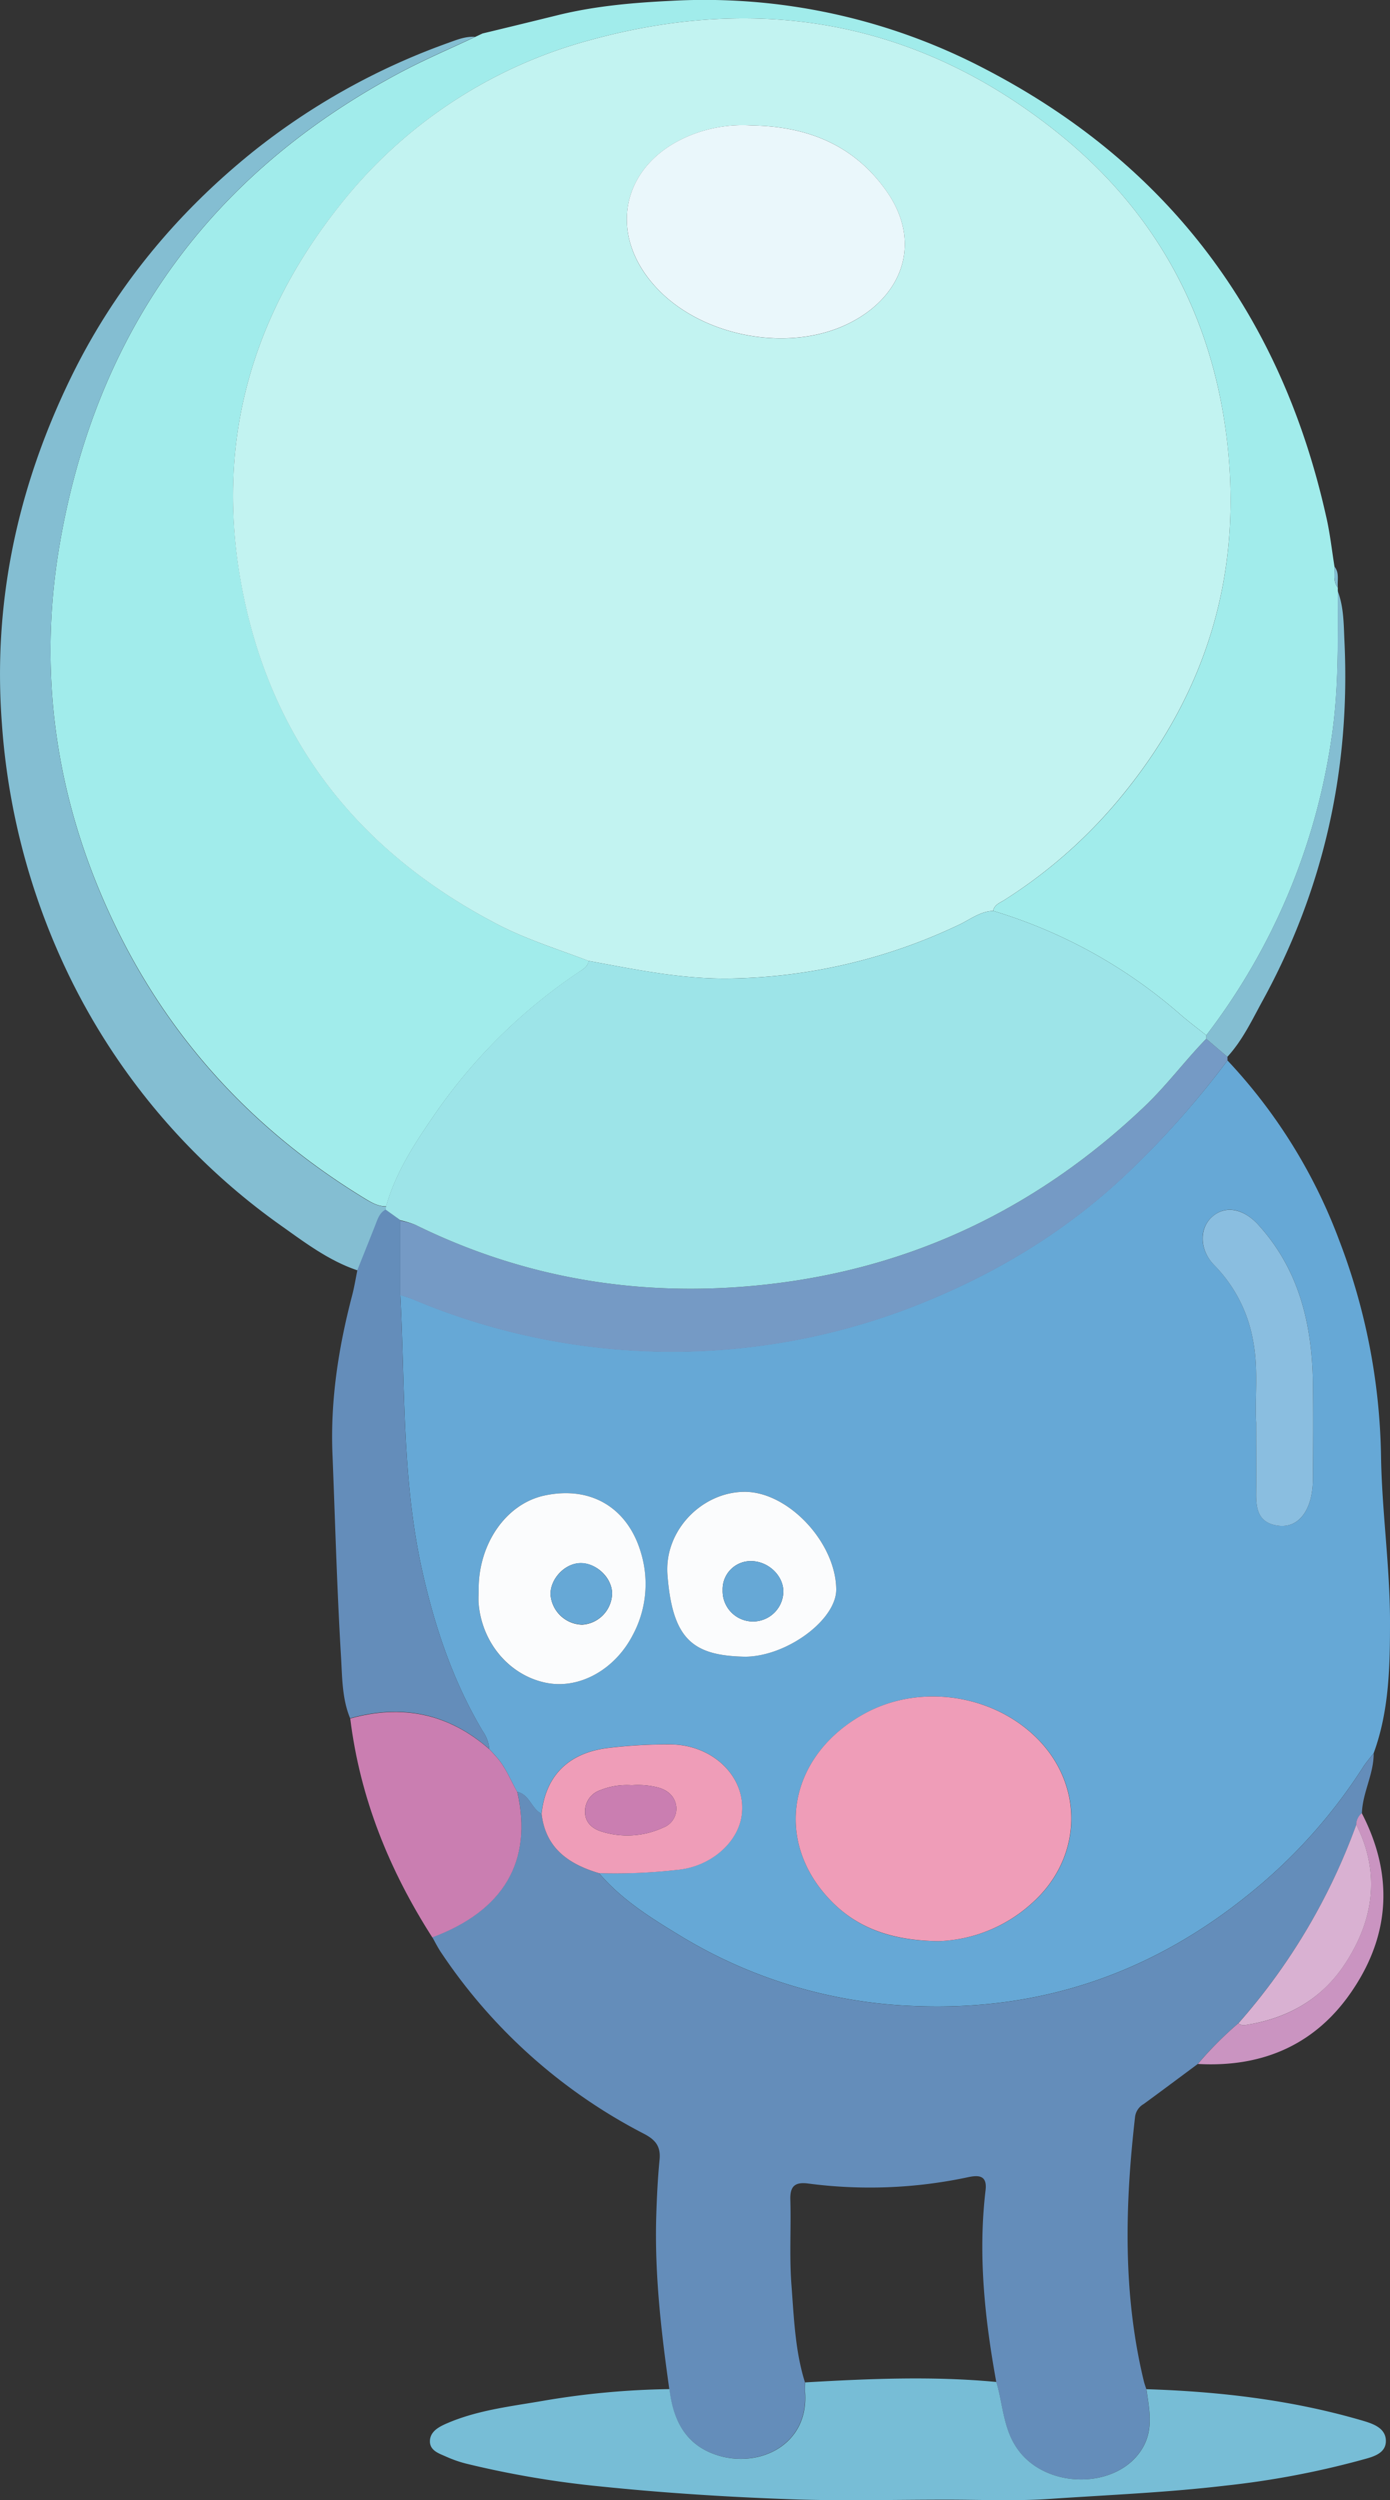 <svg xmlns="http://www.w3.org/2000/svg" viewBox="0 0 354.72 637.67"><rect x="0" y="0" width="354.72" height="637.67" fill="#333333" stroke="none"/><defs><style>.cls-1{fill:#66a8d6;}.cls-2{fill:#a1eceb;}.cls-3{fill:#648dba;}.cls-4{fill:#77bdd6;}.cls-5{fill:#84bed2;}.cls-6{fill:#759ac5;}.cls-7{fill:#ca7eb1;}.cls-8{fill:#ca94c1;}.cls-9{fill:#ef9db8;}.cls-10{fill:#fbfcfd;}.cls-11{fill:#8abee0;}.cls-12{fill:#c2f3f1;}.cls-13{fill:#9de4e8;}.cls-14{fill:#d9b1d2;}.cls-15{fill:#eaf7fb;}</style></defs><g id="Layer_2" data-name="Layer 2"><g id="Layer_1-2" data-name="Layer 1"><path class="cls-1" d="M313.25,270.48a136.56,136.56,0,0,1,28.47,45.78,160.3,160.3,0,0,1,10.71,55.16c.22,14,2.26,27.93,2.29,41.91,0,11.34-.15,22.89-4.17,33.84-.92,1.19-1.93,2.32-2.73,3.58a134.62,134.62,0,0,1-29.88,33c-24.7,19.75-52.76,29.22-84.58,27.9a123.48,123.48,0,0,1-59.88-18c-7.44-4.51-14.86-9.15-20.61-15.9a139.88,139.88,0,0,0,19.84-.83c8.38-.77,15.46-6.72,16.52-13.73,1.44-9.61-7-18.24-18.27-18.29a127.85,127.85,0,0,0-15.77.92c-10.18,1.23-16,7.16-17,16.8-2.59-1.28-3.06-4.92-6.2-5.58-1.75-3.06-3-6.42-5.42-9.06-.25-.28-.5-.57-.76-.85l-.94-1a9.4,9.4,0,0,0-1.69-4.6c-7.64-12.82-12.32-26.86-15.51-41.27-5.09-23-4.28-46.63-5.51-70,1,.34,2,.62,3,1a170.18,170.18,0,0,0,127.76,2c20.58-8,39.21-19.13,55.23-34.5A227.59,227.59,0,0,0,313.25,270.48ZM239.48,495.11a37.34,37.34,0,0,0,24-9.79c12.51-11.19,13.3-29.14,1.86-41.26-11.07-11.71-29.94-14.8-44.21-7.24C201,447.48,197,470,212.64,485.39,219.52,492.15,228.21,495,239.48,495.11ZM122.15,405.54c0,1.21-.1,2.42,0,3.62.92,10.08,8,18.3,17.39,20.09,8.26,1.59,17.25-3.31,21.84-12.06a27.51,27.51,0,0,0,2.2-21.06c-3.38-11.68-12.92-17.27-24.78-14.65C129.11,383.62,122.08,393.71,122.15,405.54Zm68,17c10.66-.06,23.34-9.44,23.25-17.21-.14-12-12.35-24.93-23.47-24.84-10.82.09-20.48,9.88-19.59,21.23C171.63,418.14,176.81,422.3,190.15,422.55Zm130.42-59.64c0,7,.06,12.31,0,17.6-.06,4,.32,7.73,5.27,8.58,4.12.71,7.29-1.77,8.61-6.8a21.87,21.87,0,0,0,.6-5.36c.07-8,.13-16,0-24-.21-15-3.42-28.93-13.89-40.48-3.72-4.1-8.3-5.21-11.8-2.12s-3.22,8.58.51,12.36a36.46,36.46,0,0,1,9.85,18.95C321.27,349.3,320.16,357,320.57,362.91Z"/><path class="cls-2" d="M341.41,149.91a8.42,8.42,0,0,0,0,.87c0,12.65.28,25.27-1.67,37.88a163.16,163.16,0,0,1-31.9,75.4c-2.22-1.77-4.51-3.48-6.66-5.35a128.88,128.88,0,0,0-47.74-26.39c.32-1.55,1.68-2,2.82-2.72A125.39,125.39,0,0,0,287.12,202c20.66-25.65,29.61-54.92,26.21-87.7C310,81.65,295.54,54.47,270.09,34,234.53,5.43,194-1.79,150.32,10.3A121.37,121.37,0,0,0,86.5,52.67c-22.39,28.24-31.42,60.18-25,95.78,7.14,39.81,29.6,68.52,65.28,87.2,7.52,3.94,15.57,6.45,23.45,9.43-.23,1.55-1.52,2.19-2.62,2.94a137.76,137.76,0,0,0-36.18,35.51c-5.21,7.53-10.35,15.15-12.88,24.14-2.08.06-3.8-1-5.46-2-27.48-16.74-48.75-39.35-63-68.2C14.71,206.32,9.36,173.23,15.21,139c9.26-54.13,38.2-94.54,86.86-120.45,6.23-3.32,12.75-6.09,19.15-9.11l0,0,1.92-.9C129.54,7,136,5.43,142.4,3.85,152,1.5,161.65.68,171.48.2A154.34,154.34,0,0,1,251,17.39C297.9,41.6,326.86,80.07,338.4,131.62c1,4.25,1.46,8.61,2.16,12.92C340.67,146.36,340.11,148.28,341.41,149.91Z"/><path class="cls-3" d="M152.87,477.77c5.75,6.75,13.17,11.39,20.61,15.9a123.48,123.48,0,0,0,59.88,18c31.82,1.32,59.88-8.15,84.58-27.9a134.62,134.62,0,0,0,29.88-33c.8-1.26,1.81-2.39,2.73-3.58.05,5.31-2.84,10-3,15.29a3.84,3.84,0,0,0-1.42,2.94A157.75,157.75,0,0,1,316,516.08a92.62,92.62,0,0,0-10.33,10.35c-4.6,3.41-9.18,6.84-13.81,10.22a4.41,4.41,0,0,0-2.19,3.2c-2.59,22.57-3.17,45.06,2.2,67.37.17.73.44,1.44.67,2.16.71,5,1.88,10.07-.93,14.92-6.09,10.55-24.2,10.84-31.75.64-3.89-5.24-3.88-11.56-5.62-17.4-2.94-16.19-4.68-32.44-2.73-48.9.45-3.75-1.66-3.93-4.45-3.33a120.29,120.29,0,0,1-40.84,1.61c-3.36-.43-4.63.69-4.53,4.13.21,7.22-.27,14.49.28,21.68.64,8.35.91,16.8,3.45,24.9,0,.9,0,1.81,0,2.7.86,13.32-11.8,19.3-22.52,15.84-8-2.6-11.19-9-12.1-16.83-2.07-14.63-3.77-29.28-3.33-44.09.15-4.82.38-9.64.85-14.43.33-3.39-1.08-5.07-4-6.59A138.5,138.5,0,0,1,112.57,498c-.84-1.24-1.51-2.6-2.25-3.91,18.25-6.81,25.65-19.44,21.69-37.07,3.14.66,3.61,4.3,6.2,5.57C139.23,471.42,145.14,475.47,152.87,477.77Z"/><path class="cls-4" d="M254.26,607.54c1.74,5.84,1.73,12.16,5.62,17.4,7.55,10.2,25.66,9.91,31.75-.64,2.81-4.85,1.64-9.88.93-14.92,18.42.59,36.62,2.68,54.39,7.8,2.91.84,6.55,1.82,6.71,5.18.18,3.67-3.8,4.39-6.54,5.16A222.78,222.78,0,0,1,312.53,634c-14.8,1.75-29.68,2.35-44.53,3.36-8.86.61-17.8.19-26.71.2-13.14,0-26.29.37-39.41-.1-16.22-.58-32.43-1.6-48.61-3.27a245.78,245.78,0,0,1-33.81-5.7,31,31,0,0,1-5.55-1.88c-1.88-.84-4.35-1.57-4.19-4.16.15-2.32,2.27-3.45,4.23-4.31,7.83-3.41,16.29-4.35,24.57-5.78a207.08,207.08,0,0,1,32.33-3c.91,7.85,4.07,14.23,12.1,16.83,10.72,3.46,23.38-2.52,22.52-15.84-.06-.89,0-1.8,0-2.7C221.72,606.71,238,606,254.26,607.54Z"/><path class="cls-5" d="M121.22,9.4c-6.4,3-12.92,5.79-19.15,9.11C53.41,44.42,24.47,84.83,15.21,139c-5.85,34.27-.5,67.36,14.86,98.54,14.23,28.85,35.5,51.46,63,68.2,1.66,1,3.38,2,5.46,2,0,.3,0,.6-.05.9-1.59.83-2,2.42-2.64,3.93-1.51,3.83-3,7.64-4.57,11.46C84,321.6,77.91,317,71.83,312.68a168.19,168.19,0,0,1-53.8-63,175.25,175.25,0,0,1-17.54-65c-2.37-31.09,4-60.29,17.42-88C29,73.8,44.83,54.56,64.64,38.63A173.3,173.3,0,0,1,114.21,11C116.47,10.19,118.72,9.24,121.22,9.4Z"/><path class="cls-6" d="M313.25,270.48a227.59,227.59,0,0,1-25.1,28.36c-16,15.37-34.65,26.48-55.23,34.5a170.18,170.18,0,0,1-127.76-2c-1-.41-2-.69-3-1l0-19A24.09,24.09,0,0,1,106,312.4c28.24,13.87,58.05,18.65,89.2,15.26,37.43-4.06,69.57-19.5,96.82-45.39,5.69-5.4,10.35-11.72,15.81-17.33l5.4,4.61Z"/><path class="cls-3" d="M102.15,311.23l0,19c1.23,23.39.42,47,5.51,70,3.19,14.41,7.87,28.45,15.51,41.27a9.4,9.4,0,0,1,1.69,4.6c-10.4-9.11-22.28-11.55-35.51-7.84-2.18-5.28-2-11-2.37-16.46-1-17-1.46-34-2.14-51.05-.54-13.69,1.55-27.05,5-40.25.57-2.17.93-4.41,1.38-6.61,1.52-3.82,3.06-7.63,4.57-11.46.59-1.51,1.05-3.1,2.64-3.93Z"/><path class="cls-7" d="M89.38,438.33c13.23-3.71,25.11-1.27,35.51,7.84l.94,1c.26.28.51.57.76.85,2.43,2.64,3.67,6,5.42,9.06,4,17.63-3.44,30.26-21.69,37.07C99.33,477,91.88,458.61,89.38,438.33Z"/><path class="cls-5" d="M313.22,269.55l-5.4-4.61c0-.29,0-.58,0-.88a163.16,163.16,0,0,0,31.9-75.4c1.95-12.61,1.65-25.23,1.67-37.88,1.57,4.14,1.51,8.57,1.71,12.84,1.52,32.36-5.2,62.93-20.78,91.42C319.59,260,317.15,265.28,313.22,269.55Z"/><path class="cls-8" d="M305.69,526.43A92.62,92.62,0,0,1,316,516.08a2.43,2.43,0,0,0,2.1.37c10.65-1.64,19.34-6.71,25.2-15.69,7.25-11.12,9-23,2.8-35.36a3.84,3.84,0,0,1,1.42-2.94c8,15.44,7.34,30.68-2.26,45C336,521.38,322.37,527.37,305.69,526.43Z"/><path class="cls-5" d="M341.41,149.91c-1.3-1.63-.74-3.55-.85-5.37C341.89,146.17,341.21,148.11,341.41,149.91Z"/><path class="cls-5" d="M123.1,8.52l-1.92.9Z"/><path class="cls-9" d="M239.48,495.11c-11.27-.16-20-3-26.84-9.72C197,470,201,447.48,221.09,436.82c14.27-7.56,33.14-4.47,44.21,7.24,11.44,12.12,10.65,30.07-1.86,41.26A37.34,37.34,0,0,1,239.48,495.11Z"/><path class="cls-10" d="M122.15,405.54c-.07-11.83,7-21.92,16.66-24.06,11.86-2.62,21.4,3,24.78,14.65a27.51,27.51,0,0,1-2.2,21.06c-4.59,8.75-13.58,13.65-21.84,12.06-9.35-1.79-16.47-10-17.39-20.09C122.05,408,122.15,406.75,122.15,405.54Zm34.06.82c-.09-4-4-7.7-8.07-7.67s-7.78,4.1-7.65,8.07a8.33,8.33,0,0,0,8.08,7.64A8.17,8.17,0,0,0,156.21,406.36Z"/><path class="cls-10" d="M190.15,422.55c-13.34-.25-18.52-4.41-19.81-20.82-.89-11.35,8.77-21.14,19.59-21.23,11.12-.09,23.33,12.83,23.47,24.84C213.49,413.11,200.81,422.49,190.15,422.55Zm1.61-24.38a7.17,7.17,0,0,0-7.35,7.38,7.75,7.75,0,0,0,15.5.54C200,402,196.18,398.24,191.76,398.17Z"/><path class="cls-11" d="M320.57,362.91c-.41-5.92.7-13.61-.85-21.27a36.46,36.46,0,0,0-9.85-18.95c-3.73-3.78-3.93-9.33-.51-12.36s8.08-2,11.8,2.12c10.47,11.55,13.68,25.49,13.89,40.48.11,8,.05,16,0,24a21.87,21.87,0,0,1-.6,5.36c-1.32,5-4.49,7.51-8.61,6.8-4.95-.85-5.33-4.55-5.27-8.58C320.63,375.22,320.57,369.94,320.57,362.91Z"/><path class="cls-9" d="M152.87,477.77c-7.73-2.3-13.64-6.35-14.66-15.14,1-9.63,6.8-15.56,17-16.79a127.85,127.85,0,0,1,15.77-.92c11.24.05,19.71,8.68,18.27,18.29-1.06,7-8.14,13-16.52,13.73A139.88,139.88,0,0,1,152.87,477.77Zm8.37-22.44a18.16,18.16,0,0,0-8.06,1.27,5.68,5.68,0,0,0-3.88,5.56c0,2.57,1.72,4.17,4,4.92a21.82,21.82,0,0,0,15.87-.91,5.17,5.17,0,0,0,3.41-5.38c-.28-2.4-1.9-4-4.28-4.77A20.23,20.23,0,0,0,161.24,455.33Z"/><path class="cls-3" d="M126.59,448c-.25-.28-.5-.57-.76-.85C126.09,447.43,126.34,447.72,126.59,448Z"/><path class="cls-12" d="M150.19,245.08c-7.88-3-15.93-5.49-23.45-9.43C91.06,217,68.6,188.26,61.46,148.45c-6.38-35.6,2.65-67.54,25-95.78A121.37,121.37,0,0,1,150.32,10.3C194-1.79,234.53,5.43,270.09,34c25.45,20.46,39.87,47.64,43.24,80.25,3.4,32.78-5.55,62.05-26.21,87.7a125.39,125.39,0,0,1-30.87,27.64c-1.14.71-2.5,1.17-2.82,2.72-3.32.16-5.87,2.22-8.7,3.56a141.15,141.15,0,0,1-58.4,13.71C174.06,249.79,162.15,247.27,150.19,245.08ZM191.87,32a35.59,35.59,0,0,0-14.31,2c-19,6.8-23.43,26-9.25,40.23,11.8,11.87,33.32,15.72,48.31,8.27,13.81-6.86,18.84-20.74,9.54-33.84C217.76,36.79,205.84,32.22,191.87,32Z"/><path class="cls-13" d="M150.19,245.08c12,2.19,23.87,4.71,36.14,4.51a141.15,141.15,0,0,0,58.4-13.71c2.83-1.34,5.38-3.4,8.7-3.56a128.88,128.88,0,0,1,47.74,26.39c2.15,1.87,4.44,3.58,6.66,5.35,0,.3,0,.59,0,.88-5.46,5.61-10.12,11.93-15.81,17.33-27.25,25.89-59.39,41.33-96.82,45.39-31.15,3.39-61-1.39-89.2-15.26a24.09,24.09,0,0,0-3.84-1.17l-3.69-2.66c0-.3,0-.6.05-.9,2.53-9,7.67-16.61,12.88-24.14A137.76,137.76,0,0,1,147.57,248C148.67,247.27,150,246.63,150.19,245.08Z"/><path class="cls-14" d="M346.12,465.4c6.18,12.35,4.45,24.24-2.8,35.36-5.86,9-14.55,14-25.2,15.69a2.43,2.43,0,0,1-2.1-.37A157.75,157.75,0,0,0,346.12,465.4Z"/><path class="cls-1" d="M156.21,406.36a8.17,8.17,0,0,1-7.64,8,8.33,8.33,0,0,1-8.08-7.64c-.13-4,3.73-8,7.65-8.07S156.12,402.4,156.21,406.36Z"/><path class="cls-1" d="M191.76,398.17c4.42.07,8.28,3.82,8.15,7.92a7.75,7.75,0,0,1-15.5-.54A7.17,7.17,0,0,1,191.76,398.17Z"/><path class="cls-7" d="M161.24,455.33a20.23,20.23,0,0,1,7.07.69c2.38.81,4,2.37,4.28,4.77a5.17,5.17,0,0,1-3.41,5.38,21.82,21.82,0,0,1-15.87.91c-2.29-.75-4-2.35-4-4.92a5.68,5.68,0,0,1,3.88-5.56A18.16,18.16,0,0,1,161.24,455.33Z"/><path class="cls-15" d="M191.87,32c14,.24,25.89,4.81,34.29,16.64,9.3,13.1,4.27,27-9.54,33.84-15,7.45-36.51,3.6-48.31-8.27-14.18-14.27-9.76-33.43,9.25-40.23A35.59,35.59,0,0,1,191.87,32Z"/></g></g></svg>